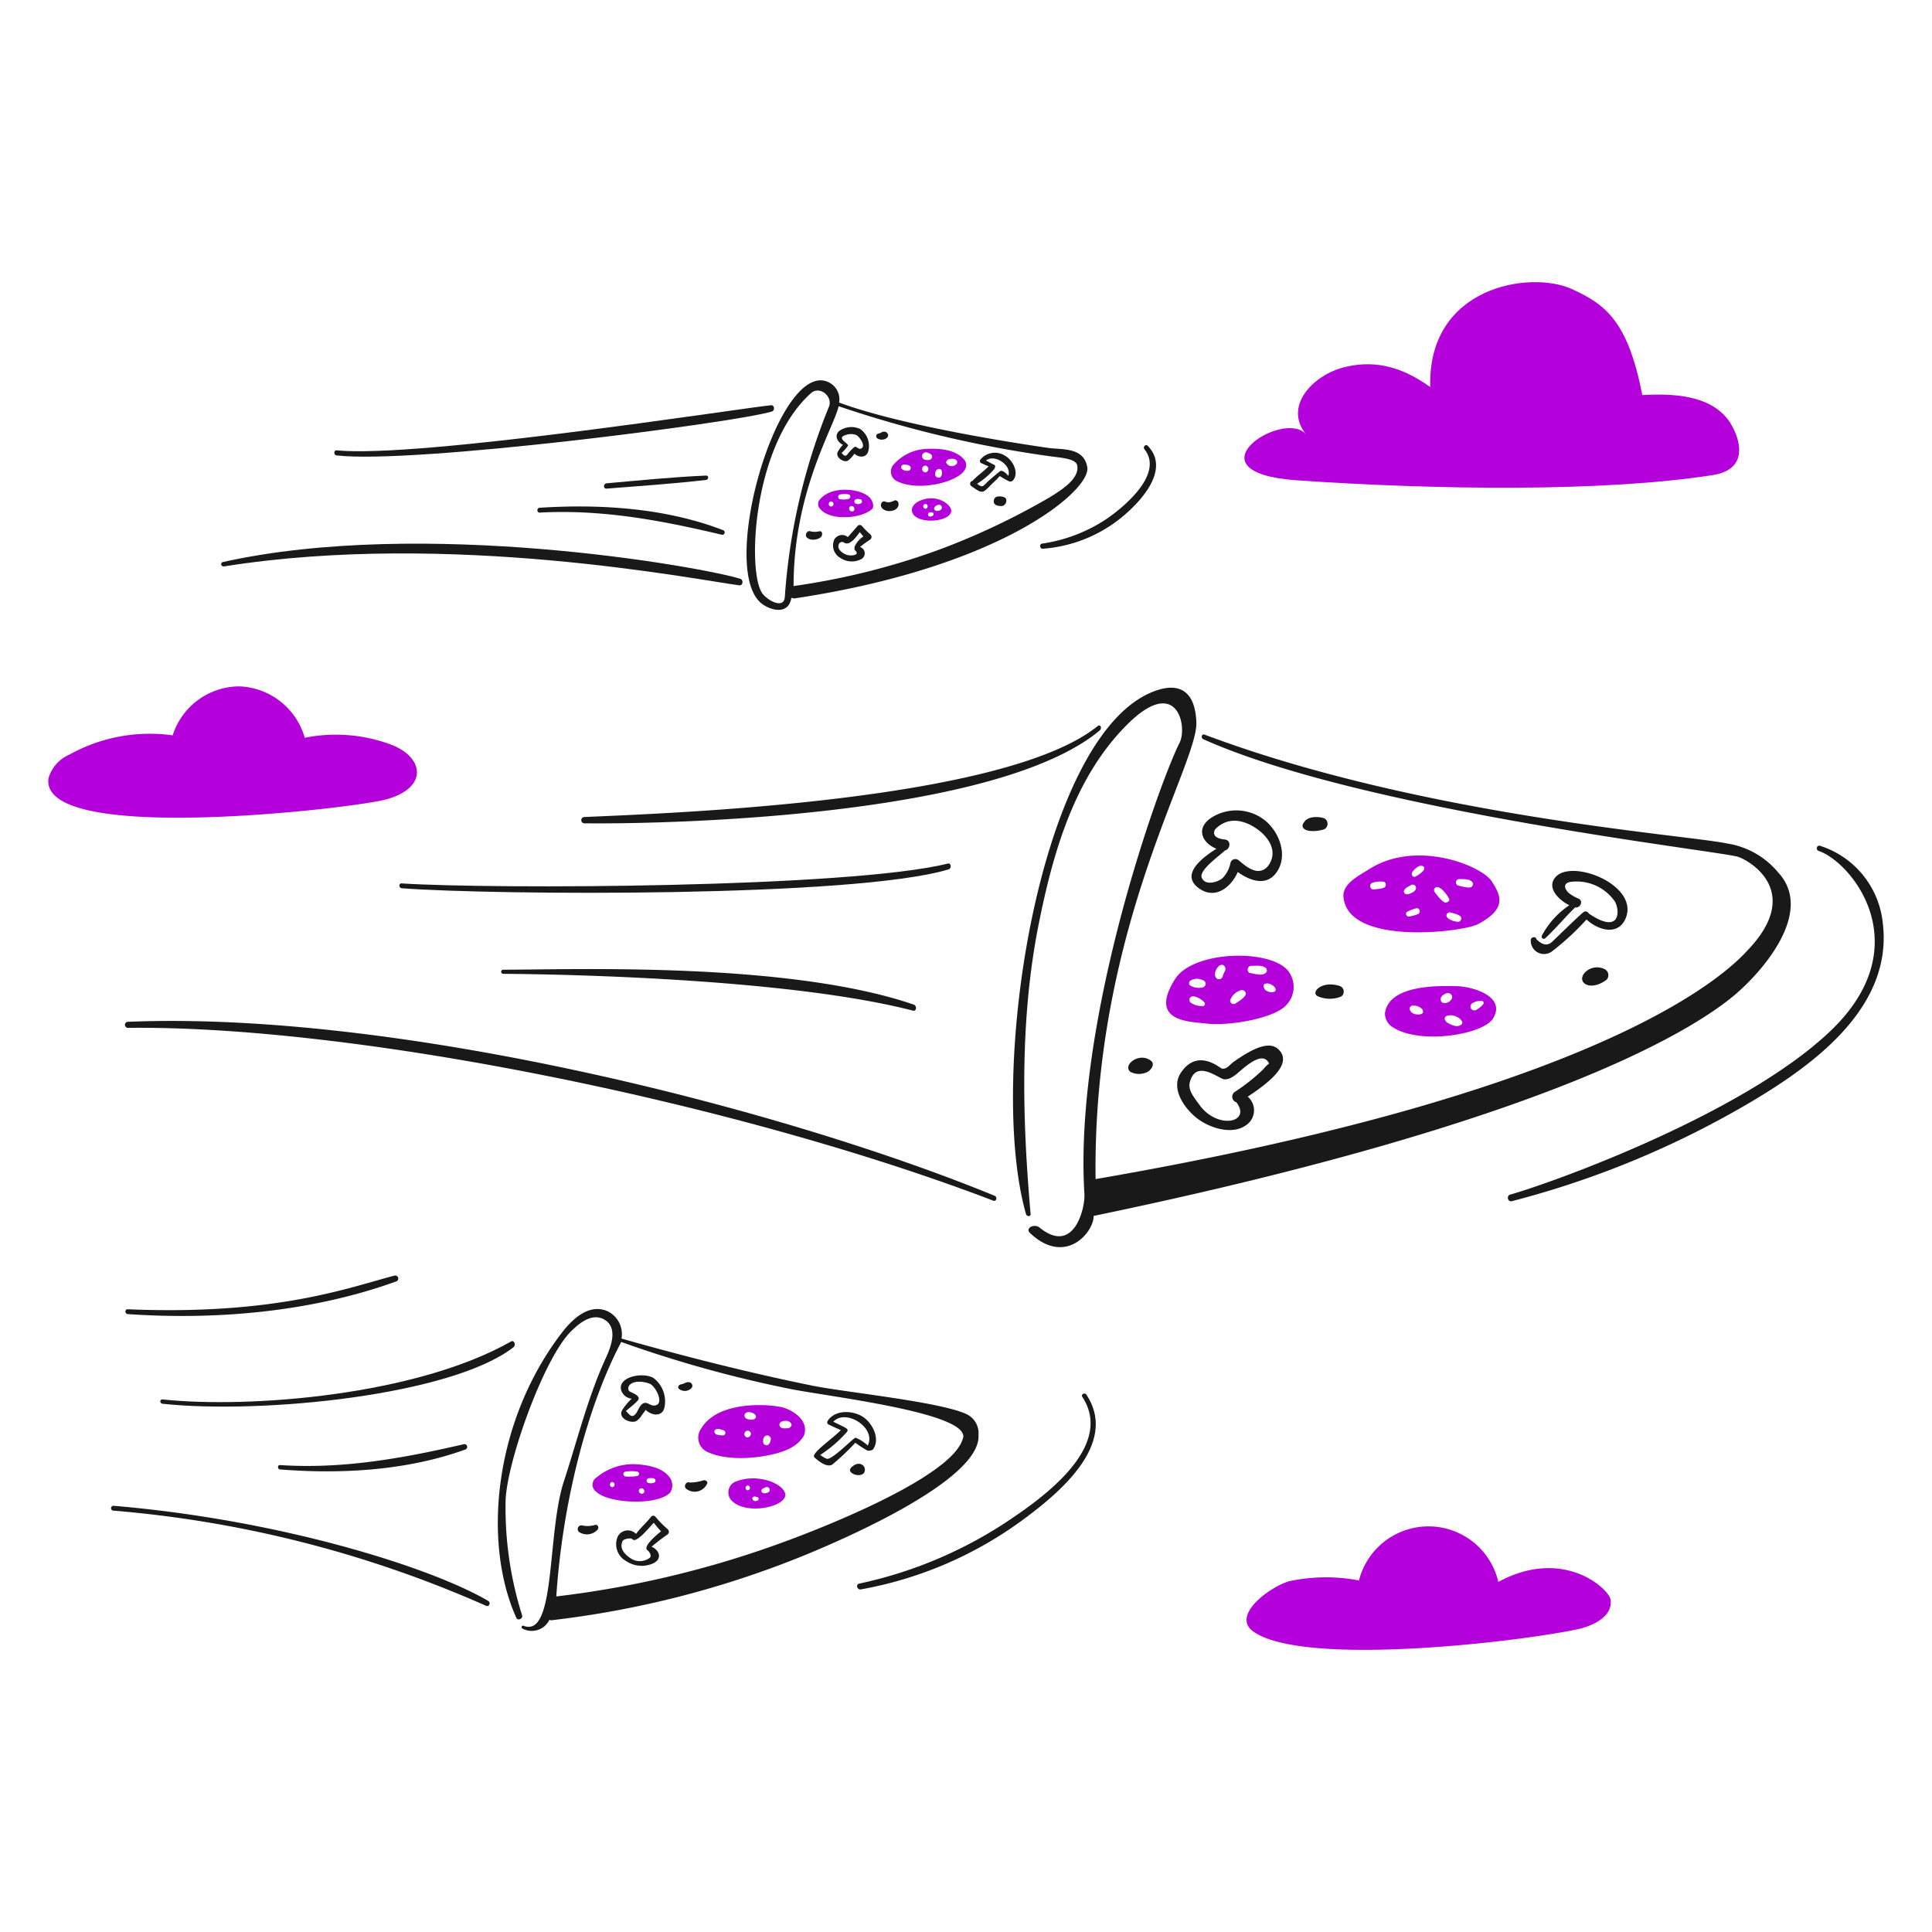 <svg viewBox="0 0 400 400" xmlns="http://www.w3.org/2000/svg" id="Fast-Food-6--Streamline-Brooklyn" height="400" width="400">
  <desc>
    FAST FOOD 6 Streamline Illustration: https://streamlinehq.com
  </desc>
  <path d="M225.114 96.748c-0.712 -4.214 -5.168 -3.614 -8.078 -4.014 -4.916 -0.702 -29.856 -4.416 -43.304 -9.384a3.908 3.908 0 0 0 -1.906 -4.064c-10.32 -5.954 -23.532 39 -13.95 45.812 1.908 1.354 5.42 2.2 5.972 -1.354a1.4 1.4 0 0 0 0.652 0.15c43.1 -6.474 61.406 -22.478 60.614 -27.146ZM157.828 122.84c-3.186 -4.45 -2 -30.658 10.084 -41.446 1.8 -1.6 4.566 0.702 3.714 2.8a127.53 127.53 0 0 0 -9.132 39.338c-0.15 2.72 -3.622 0.768 -4.666 -0.692Zm59.4 -19.82a148.97 148.97 0 0 1 -22.128 10.538 147.504 147.504 0 0 1 -30.8 7.776c0 -19.65 8.35 -32.82 9.332 -37.23a237.55 237.55 0 0 0 43.956 10.386c1.706 0.25 5.068 0.4 5.42 1.8 0.652 2.91 -3.708 5.434 -5.772 6.73Z" fill="#191919" stroke-width="2"></path>
  <path d="M208.154 94.4a3.896 3.896 0 0 0 -5.218 0.8 0.53 0.53 0 0 0 0.152 0.652c0.55 0.252 1.052 0.502 1.6 0.704 -1.054 1.052 -2.308 1.906 -3.36 3.01a0.6 0.6 0 0 0 -0.252 1.054c2.466 1.762 2.304 1.558 4.416 -0.552q0.828 -0.752 1.504 -1.506a18.704 18.704 0 0 0 1.858 1.054 0.74 0.74 0 0 0 0.952 -0.252c1.208 -1.564 -0.154 -4.106 -1.652 -4.964Zm-1.104 3.16c-0.1 0.05 -1.856 1.506 -2.658 2.258 -1.064 1.064 -1 1.092 -2.108 0.352a15.514 15.514 0 0 0 3.512 -3c0.15 -0.152 0.452 -0.8 0 -0.954 -0.552 -0.252 -1.104 -0.6 -1.656 -0.854 1.656 -1.454 5.42 0.904 4.616 3.162 -0.156 -0.22 -1.156 -1.324 -1.706 -0.974Z" fill="#191919" stroke-width="2"></path>
  <path d="M178.098 88.82a4.324 4.324 0 0 0 -4.466 0.502c-1.154 1.304 0.4 2.66 0.904 2.76a6.42 6.42 0 0 0 -1.104 1.504c-0.502 1.054 1.2 2.258 2.108 1.8a5.944 5.944 0 0 0 1.354 -1.456c0.854 0.8 2.4 0.954 2.86 -0.452a4.28 4.28 0 0 0 -1.656 -4.658ZM178 92.934c-0.15 0 -0.702 -0.4 -0.904 -0.452s-1.2 1 -1.504 1.4c-0.576 0.864 -0.906 0.348 -1.356 -0.1a9.056 9.056 0 0 0 1.306 -1.456c0.4 -0.452 -2.6 -1.6 -0.452 -2.258a3.058 3.058 0 0 1 2.2 0c0.758 0.408 2.264 2.666 0.71 2.866Z" fill="#191919" stroke-width="2"></path>
  <path d="M180.256 110.698a18.496 18.496 0 0 1 -1.856 -1.858 0.612 0.612 0 0 0 -0.8 0c-0.452 0.552 -1.856 2.108 -2.056 2.358a1.866 1.866 0 0 0 -2.81 0.502 2.972 2.972 0 0 0 1.254 3.814 4.226 4.226 0 0 0 4.214 0.302 1.36 1.36 0 0 0 -0.15 -2.56 20.438 20.438 0 0 1 2.058 -1.506 0.688 0.688 0 0 0 0.146 -1.052Zm-3.312 2.458c0 0.05 -0.1 0.552 0.05 0.752 1.306 1.154 -1.104 1.254 -1.856 0.904 -0.502 -0.2 -1.856 -1 -1.506 -2a0.716 0.716 0 0 1 1.154 -0.45c1.154 0.752 2.66 -1.4 3.212 -2.2l0.752 0.902a5.122 5.122 0 0 0 -1.806 2.092Z" fill="#191919" stroke-width="2"></path>
  <path d="M208.306 103.32c-0.152 -0.6 -2.2 -0.856 -2.46 0 -0.056 0.184 -0.6 1.456 1.556 1.456a1.134 1.134 0 0 0 0.904 -1.456Z" fill="#191919" stroke-width="2"></path>
  <path d="M183.768 89.774a0.8 0.8 0 0 0 -0.702 -0.4c-0.502 0 -0.652 0.3 -1.254 0.4a0.558 0.558 0 0 0 -0.152 1c1.068 0.67 2.642 -0.112 2.108 -1Z" fill="#191919" stroke-width="2"></path>
  <path d="M185.976 104.024a0.702 0.702 0 0 0 -0.6 -0.452c-0.2 0 -1.2 0.702 -2.058 0.3 -0.752 -0.35 -1.2 0.704 -0.752 1.256 0.996 1.304 3.912 0.648 3.41 -1.104Z" fill="#191919" stroke-width="2"></path>
  <path d="M167.21 111.4c0.752 0.652 2.71 0.3 2.96 -0.552 0.1 -0.4 0.05 -0.904 -0.502 -0.854a4 4 0 0 1 -1.906 0c-0.752 -0.25 -1.304 1.006 -0.552 1.406Z" fill="#191919" stroke-width="2"></path>
  <path d="M199.726 95.292c-0.758 -1 -2.66 -2.6 -7.728 -2.358a9.536 9.536 0 0 0 -7.076 3.362 2.188 2.188 0 0 0 0.754 3.312c4.616 2.308 12.744 0.1 14.05 -2.308a1.774 1.774 0 0 0 0 -2.008Zm-11.342 2c-0.3 0.4 -1.856 0.15 -1.8 -0.6a0.562 0.562 0 0 1 0.6 -0.502c0.452 0.05 1.054 0 1.306 0.452a0.542 0.542 0 0 1 -0.106 0.658Zm3.162 0.502a0.704 0.704 0 0 1 0 -1.4 0.704 0.704 0 0 1 0 1.406Zm1.4 -3.062c-0.2 0.654 -0.954 0.552 -1.456 0.452a0.778 0.778 0 1 1 0.4 -1.504c0.458 0.108 1.262 0.408 1.062 1.06Zm1.454 4.166c-0.3 0 -0.702 -0.152 -0.752 -0.502a1.268 1.268 0 0 1 0.15 -0.954 0.742 0.742 0 0 1 1 -0.25c0.31 0.158 0.412 1.664 -0.398 1.714Zm3.562 -2.76a1.318 1.318 0 0 1 -2 -0.2c-0.2 -0.302 0.1 -0.754 0.502 -0.854 1.406 -0.394 2.092 0.474 1.504 1.062Z" fill="#b400da" stroke-width="2"></path>
  <path d="M196.916 105.528c-0.152 -1.154 -3.262 -3.562 -6.876 -1.654 -1.052 0.6 -1.706 1.706 -0.852 2.758 1.812 2.052 8.186 1.19 7.728 -1.104Zm-5.32 -0.2a0.502 0.502 0 0 1 0 -1 0.502 0.502 0 0 1 0.004 1Zm1.4 1.506c-0.588 0.294 -0.9 -0.074 -0.854 -0.352 0.1 -0.6 0.8 -0.4 0.904 -0.4a0.4 0.4 0 0 1 -0.046 0.752Zm0.652 -1.154a0.43 0.43 0 0 1 -0.152 -0.652c0.152 -0.302 0.4 -0.352 0.704 -0.502a0.6 0.6 0 0 1 0.8 0.552c0.058 0.4 -0.6 0.902 -1.346 0.602Z" fill="#b400da" stroke-width="2"></path>
  <path d="M180.156 103.12c-1.6 -1.922 -7.8 -2.726 -10.336 0.2a1.43 1.43 0 0 0 0 2.056c2.156 2.56 8.48 1.958 10.636 0.1 0.654 -0.5 0.244 -1.696 -0.3 -2.356Zm-8.078 1.756a0.528 0.528 0 0 1 0 -1.054 0.528 0.528 0 0 1 0 1.054Zm1.906 -1.504a0.502 0.502 0 0 1 0 -1 4.156 4.156 0 0 1 1.756 0 0.478 0.478 0 0 1 0 0.902 4.1 4.1 0 0 1 -1.756 0.098Zm2.358 2.508a0.588 0.588 0 0 1 -0.452 -0.904 0.542 0.542 0 0 1 0.954 0.2c0.05 0.052 0.2 0.764 -0.502 0.704Zm1.906 -1.656a1.112 1.112 0 0 1 -0.902 0.1 0.502 0.502 0 0 1 0 -1 1.782 1.782 0 0 1 0.902 0.1 0.468 0.468 0 0 1 0 0.8Z" fill="#b400da" stroke-width="2"></path>
  <path d="M178.5 293.242c-2.166 -1.288 -5.72 -1.354 -7.176 1a0.53 0.53 0 0 0 0.152 0.652c0.852 0.4 1.706 0.8 2.6 1.2 -1.6 1.708 -6.272 4.818 -5.468 5.62 0.8 0.754 2.558 2.2 3.712 1.506a49.7 49.7 0 0 0 4.766 -4.516 23.46 23.46 0 0 0 2.46 1.6c0.15 0.1 1.054 0.05 1.254 -0.302 1.514 -2.192 -0.252 -5.54 -2.3 -6.76Zm-1.354 4.416c-0.4 -0.042 -4.868 4.668 -5.972 4.366a5.6 5.6 0 0 1 -1.354 -0.8 26.526 26.526 0 0 0 5.268 -4.466c0.928 -0.932 0.334 -0.962 -2.56 -2.4 2.56 -2.81 8.982 1.254 7.126 4.918a8.284 8.284 0 0 0 -2.508 -1.618Z" fill="#191919" stroke-width="2"></path>
  <path d="M135.246 285.264c-2.4 -1.286 -7.64 -0.088 -6.572 2.76a2.552 2.552 0 0 0 2.108 1.556 12.51 12.51 0 0 0 -1.958 2.358c-0.954 1.706 1.706 2.81 2.86 2.308a3.58 3.58 0 0 0 1.2 -1.254c0.252 -0.352 0.552 -0.702 0.8 -1.104 1.104 1.154 3.362 1.556 3.862 -0.4a6.056 6.056 0 0 0 -2.3 -6.224Zm0.352 5.722c-0.704 0.092 -0.904 -0.2 -1.556 -0.452 -1.304 -0.502 -1.856 1.354 -2.258 1.956 -1 1.442 -1.544 0.2 -2.2 -0.35 0.8 -0.704 1.656 -1.306 2.4 -2.108 1.054 -1.104 -1.556 -1.756 -1.756 -2.058 -0.704 -1.254 1.154 -2.6 4.264 -1.504 1.256 0.5 3.16 4.244 1.108 4.516Z" fill="#191919" stroke-width="2"></path>
  <path d="M138.308 316.676a22.7 22.7 0 0 1 -2.66 -2.71 0.61 0.61 0 0 0 -0.8 0c-0.954 1.254 -2.258 2.358 -3.162 3.614a2.352 2.352 0 0 0 -3.764 0.5 3.968 3.968 0 0 0 1.706 5.118 5.8 5.8 0 0 0 5.772 0.4c1.8 -1 1 -2.76 -0.502 -3.362a39.924 39.924 0 0 1 3.262 -2.508 0.698 0.698 0 0 0 0.148 -1.052Zm-4.216 4.324c0.4 0.3 0.904 1.154 0.4 1.554a3.418 3.418 0 0 1 -3.814 0.15c-0.6 -0.4 -2.658 -1.756 -1.8 -3.562 0.05 -0.502 1.8 -0.852 2.058 -0.452 0.752 0.854 3.06 -1.956 4.416 -3.412 0.5 0.6 0.952 1.2 1.504 1.758 -3.918 3.202 -3.014 3.804 -2.764 3.964Z" fill="#191919" stroke-width="2"></path>
  <path d="M142.572 286.168c-0.552 -0.05 -1.054 0.4 -1.6 0.452 -0.502 0.05 -0.8 0.752 -0.302 1a1.916 1.916 0 0 0 2.558 -0.3 0.752 0.752 0 0 0 -0.656 -1.152Z" fill="#191919" stroke-width="2"></path>
  <path d="M145.634 306.49a9.526 9.526 0 0 1 -2.86 0.452c-0.754 -0.302 -1.254 0.8 -0.754 1.254a2.826 2.826 0 0 0 4.416 -1.104c0.1 -0.352 -0.402 -0.752 -0.802 -0.602Z" fill="#191919" stroke-width="2"></path>
  <path d="M123.2 315.722a5.2 5.2 0 0 1 -2.66 0.1 0.778 0.778 0 0 0 -0.6 1.4 2.986 2.986 0 0 0 3.814 -0.552c0.304 -0.446 0.004 -1.092 -0.554 -0.948Z" fill="#191919" stroke-width="2"></path>
  <path d="M162.042 291.386c-2.258 -0.6 -13.248 -1.656 -16.86 4.366a3.246 3.246 0 0 0 1.104 4.768c5.068 2.558 14.6 1.052 17.712 -0.904a6.664 6.664 0 0 0 2.46 -2.4c1.154 -3.27 -2.558 -5.332 -4.416 -5.83Zm-12.094 5.72c-0.254 0.2 -1.354 -0.05 -1.6 -0.1 -0.302 -0.05 -0.954 -1.054 0.3 -1.154 0.252 0 1.254 0.2 1.456 0.502a0.554 0.554 0 0 1 -0.156 0.752Zm4.818 0.502a0.702 0.702 0 0 1 0 -1.4 0.684 0.684 0 0 1 0.702 0.702 0.8 0.8 0 0 1 -0.702 0.69Zm1.506 -3.862c-0.45 0.354 -1.4 0.098 -1.556 0.048a0.782 0.782 0 0 1 -0.552 -0.952c0.514 -1.156 3.2 0.042 2.108 0.904Zm2.508 5.468a0.666 0.666 0 0 1 -0.752 -0.502c-0.27 -1.61 1.092 -1.928 1.554 -1 0.052 0.148 -0.052 1.388 -0.802 1.502Zm4.164 -3.512c-0.25 0 -1.304 0.2 -1.554 -0.552a0.728 0.728 0 0 1 0.502 -0.854c1.454 -0.452 2 0.4 2 0.704a0.87 0.87 0 0 1 -0.948 0.702Z" fill="#b400da" stroke-width="2"></path>
  <path d="M162.494 309c-0.816 -2.036 -5.668 -3.88 -9.886 -2.358a2.434 2.434 0 0 0 -1.2 3.964c3.006 3.336 12.232 1.26 11.086 -1.606Zm-7.678 -0.45a0.502 0.502 0 0 1 0 -1 0.502 0.502 0 0 1 0 0.998Zm1.958 2.156c-0.152 0.05 -0.8 0.252 -1 -0.4 -0.1 -0.302 0.3 -0.552 0.6 -0.452 0.15 0.05 0.25 0.05 0.4 0.1a0.386 0.386 0 0 1 0 0.75Zm1.2 -1.6a0.484 0.484 0 0 1 -0.2 -0.8 3.974 3.974 0 0 1 0.8 -0.4 0.614 0.614 0 0 1 0.8 0.552c0.008 0.692 -1.146 0.792 -1.396 0.64Z" fill="#b400da" stroke-width="2"></path>
  <path d="M138.358 305.536c-1.558 -1.854 -4.818 -2.308 -7.076 -2.4a11.924 11.924 0 0 0 -7.776 2.76 1.764 1.764 0 0 0 -0.05 2.96c2.508 2.458 12.744 2.91 15.304 0.15a2.776 2.776 0 0 0 -0.402 -3.47Zm-11.6 2.358a0.528 0.528 0 0 1 0 -1.052 0.528 0.528 0 0 1 0.008 1.052Zm5.22 -2.308a10.246 10.246 0 0 1 -2.46 0.1 0.502 0.502 0 0 1 0 -1 7.988 7.988 0 0 1 2.46 0 0.478 0.478 0 0 1 0.008 0.9Zm0.852 3.664a0.6 0.6 0 0 1 -0.502 -0.854 0.564 0.564 0 0 1 0.954 0 0.512 0.512 0 0 1 -0.444 0.854Zm2.66 -2.308a1.812 1.812 0 0 1 -1.154 0.1 0.502 0.502 0 0 1 0 -1c0.352 0 0.852 -0.1 1.154 0.1a0.47 0.47 0 0 1 0.008 0.8Z" fill="#b400da" stroke-width="2"></path>
  <path d="M322.2 181.448c-2.2 2.2 0.452 4.866 2.71 5.97a17.444 17.444 0 0 0 -5.67 6.272 0.45 0.45 0 0 0 0.702 0.552c2.158 -2 4.064 -4.314 6.172 -6.372 1.054 0.2 1.756 -1.304 0.752 -1.8a8.834 8.834 0 0 1 -1.906 -1.054c-1.254 -1.054 -1.356 -2.308 0.452 -2.458a9.6 9.6 0 0 1 8.98 4.164c1.106 2.2 0.854 6.724 -5.468 2.4a0.724 0.724 0 0 0 -1.054 -0.3c-1.556 1.304 -6.072 5.77 -6.372 6.02 -1 1.054 -2.108 0.904 -3.412 -0.4 -0.1 -0.652 -1.104 -0.452 -1.154 0.15a2.75 2.75 0 0 0 4.366 2.4 53.766 53.766 0 0 0 7.174 -6.622c2.358 2.2 6.574 3.512 8.13 -0.302 2.708 -6.786 -10.832 -12.182 -14.402 -8.62Z" fill="#191919" stroke-width="2"></path>
  <path d="M332.344 200.716a3.5 3.5 0 0 0 -4.014 0.452c-2.238 2.088 0.77 4.356 4.316 1.656a1.4 1.4 0 0 0 -0.302 -2.108Z" fill="#191919" stroke-width="2"></path>
  <path d="M274.238 169.456c-0.954 -0.4 -3.26 -0.552 -4.114 0.6 -0.4 0.5 -0.6 0.852 -0.302 1.354 0.654 0.954 3.262 0.702 4.416 0.25a1.29 1.29 0 0 0 0 -2.204Z" fill="#191919" stroke-width="2"></path>
  <path d="M277.35 204.128c-3.774 -1.188 -6.132 1.418 -4.466 2.158a6.268 6.268 0 0 0 4.766 0.05 1.234 1.234 0 0 0 -0.3 -2.208Z" fill="#191919" stroke-width="2"></path>
  <path d="M238.312 219.632c-2.4 -1.89 -5.922 0.832 -4.316 2.258a3.826 3.826 0 0 0 3.06 0.252c1.104 -0.252 2.208 -1.756 1.256 -2.51Z" fill="#191919" stroke-width="2"></path>
  <path d="M264.654 217.224c-1.66 -1.55 -4.616 -0.702 -9.432 2.76 -0.654 0.502 -1.256 1.454 -2.258 1.254 -0.4 -0.1 -5.068 -4.366 -8.532 0.954 -2.106 3.26 0.854 7.476 3.664 9.534 2.558 1.856 7.074 3.312 9.936 1.2a3.71 3.71 0 0 0 0.3 -5.872c3.512 -2.354 9.724 -6.654 6.322 -9.83Zm-3.16 4.214a39.8 39.8 0 0 1 -5.822 4.618 1.2 1.2 0 0 0 0.302 2.156c3.212 4.216 -3.914 5.72 -7.628 0.554 -1 -1.4 -2.458 -3.012 -2 -4.718 1.254 -4.816 5.922 -0.752 7.074 -0.6 1.456 0.2 2.912 -1.4 3.914 -2.2 3.412 -2.86 4.768 -2.4 5.42 -1.054a7.432 7.432 0 0 0 -1.26 1.244Z" fill="#191919" stroke-width="2"></path>
  <path d="M262.146 170.058a9.56 9.56 0 0 0 -11.2 -0.854c-3.512 2.2 -2.108 5.318 0.904 6.524 -3.062 1.906 -7.578 5.418 -3.564 8.228 3.362 2.358 6.624 -0.3 7.978 -3.412 2.66 1.908 6.274 3.162 8.33 -0.4 1.918 -3.312 0.274 -7.694 -2.448 -10.086Zm-0.05 9.684c-1.974 1.584 -4.216 -0.452 -5.62 -1.6a1.04 1.04 0 0 0 -1.706 0.452 6.344 6.344 0 0 1 -1.6 3.16c-0.904 0.854 -3.662 1.756 -4.366 -0.05 -0.6 -1.504 3.462 -4.366 4.818 -5.62 1.054 -0.25 1.354 -1.956 0.1 -2.258 -1.154 -0.1 -2.96 -0.502 -2.158 -2.106 3.664 -3.764 8.18 -0.654 9.684 0.702 3.952 3.706 1.552 6.76 0.848 7.32Z" fill="#191919" stroke-width="2"></path>
  <path d="M308.912 182.552c-2.062 -3.31 -15.656 -8.832 -25.442 -2.6 -2.306 1.456 -5.568 3.06 -5.318 5.77 0.954 10.236 24.788 7.226 27.848 5.62 6.122 -3.272 4.664 -5.978 2.912 -8.79Zm-22.18 1.104c-0.3 0.35 -1.956 0.45 -2.358 0.5 -0.8 0.052 -0.952 -1.2 -0.2 -1.4a5.546 5.546 0 0 1 2.4 -0.2 0.72 0.72 0 0 1 0.158 1.1Zm4.014 0.6c0.306 -0.5 0.904 -0.704 1.356 -1a0.722 0.722 0 0 1 1 0.25c0.45 1 -1.306 1.656 -1.858 1.656a0.6 0.6 0 0 1 -0.498 -0.904Zm2.76 5.018a7.738 7.738 0 0 1 -1.856 0.5 0.576 0.576 0 0 1 -0.4 -0.952 8 8 0 0 1 1.908 -0.754c0.8 -0.248 1.1 0.956 0.348 1.208Zm1.254 -9.084a5.518 5.518 0 0 1 -1.856 1.356c-0.45 0.05 -0.652 -0.4 -0.6 -0.752s1.4 -1.958 2.308 -1.456c0.3 0.102 0.3 0.554 0.148 0.862Zm2.258 4.466a0.65 0.65 0 0 1 0.252 -0.952c1.104 -0.4 2.61 2.056 2.71 2.308 0.25 0.452 -0.1 0.752 -0.652 0.852 -0.652 0.052 -2.008 -1.754 -2.31 -2.206Zm5.17 6.122c-0.45 0.254 -2.86 -0.35 -2.71 -1.354a0.704 0.704 0 0 1 0.852 -0.502c0.352 0.1 1.908 0.452 2.108 0.904a0.714 0.714 0 0 1 -0.25 0.954Zm2.4 -7.124c-0.4 0.3 -2.258 -0.2 -2.66 -0.302a0.692 0.692 0 0 1 0.2 -1.354c0.902 0.05 2.156 -0.102 2.76 0.702a0.72 0.72 0 0 1 -0.288 0.956Z" fill="#b400da" stroke-width="2"></path>
  <path d="M301.686 204.178c-4.166 -0.114 -14.15 -0.252 -14.954 5.62a3.362 3.362 0 0 0 1.6 2.86c5.62 3.712 18.868 1.556 20.824 -1.856 2.666 -4.466 -4.156 -6.534 -7.47 -6.624ZM294.058 210c-2.274 0.33 -2.724 -1.694 -1.6 -1.8a2.48 2.48 0 0 1 2.056 0.8c0.348 0.748 -0.154 0.954 -0.456 1Zm4.216 -3.212c0.05 -0.702 1.054 -1.102 1.254 -1.154a0.926 0.926 0 0 1 1.104 0.554c0.2 0.652 -0.752 1.8 -2 1.4 -0.308 -0.148 -0.358 -0.55 -0.358 -0.802Zm4.014 5.52c-0.86 0.386 -1.8 -0.15 -2.51 -0.502 -0.552 -0.25 -1.354 -1.504 0.452 -1.6 1.484 -0.09 3.424 1.486 2.058 2.1Zm4.816 -4.416a5.296 5.296 0 0 1 -1.454 1.2 0.8 0.8 0 0 1 -0.8 -1.4 3.144 3.144 0 0 1 2 -0.452c0.254 0.048 0.406 0.3 0.254 0.65Z" fill="#b400da" stroke-width="2"></path>
  <path d="M266.662 200.966c-3.702 -4.524 -19.62 -4.214 -23.384 1.756 -5.568 8.832 2.962 8.782 6.424 9.182 4.616 0.6 14.25 -1.052 16.658 -3.862a5.414 5.414 0 0 0 0.302 -7.076Zm-17.512 7.326a4.262 4.262 0 0 1 -2.56 -0.652 0.746 0.746 0 0 1 0.552 -1.356 4.02 4.02 0 0 1 2.258 1.306 0.476 0.476 0 0 1 -0.25 0.702Zm-0.4 -3.812a3.476 3.476 0 0 1 -2.358 -0.452 0.652 0.652 0 0 1 0 -0.954 2.6 2.6 0 0 1 2.358 -0.25c1.45 0.4 0.85 1.656 -0.002 1.656Zm4.868 -3.464a8.424 8.424 0 0 0 -0.452 1.054 0.8 0.8 0 0 1 -1.104 0.6c-1.354 -0.752 0.3 -3.712 1.4 -2.708a0.924 0.924 0 0 1 0.154 1.054Zm2.106 6.774a0.694 0.694 0 0 1 -1 -0.8 3.41 3.41 0 0 1 2 -1.906 0.818 0.818 0 0 1 1.104 0.3c0.654 0.852 -1.804 2.216 -2.106 2.416Zm3.162 -6.322c-0.904 -0.146 -0.652 -1.556 0.2 -1.504 1 0 2.2 -0.2 3.012 0.45a0.716 0.716 0 0 1 -0.15 1.104c-0.856 0.552 -2.112 0.104 -3.064 -0.05Zm4.516 3.964a2.342 2.342 0 0 1 -1.354 -0.4c-0.302 -0.2 -1.054 -1.6 0.6 -1.4a2.532 2.532 0 0 1 1.304 0.8c0.15 0.198 0.448 0.95 -0.552 1Z" fill="#b400da" stroke-width="2"></path>
  <path d="M200.226 292.842c-5.2 -2.58 -25.088 -4.566 -31.862 -5.922 -13.348 -2.71 -26.544 -6.07 -39.69 -9.784a5.254 5.254 0 0 0 -2.91 -5.67c-3.964 -1.706 -7.478 1.856 -9.634 4.716 -13.964 18.424 -16.2 43.3 -9.234 58.758 0.302 0.702 1.4 0.2 1.2 -0.502a73.774 73.774 0 0 1 -3.408 -24.038c0.452 -8.33 7.928 -29.104 13.448 -34.674 1.706 -1.706 4.366 -3.964 6.924 -2.558 2.962 1.656 1.456 5.62 0.4 7.928 -3.764 8.178 -5.87 16.91 -8.68 25.49 -3.614 10.888 -1.6 32.716 -8.43 30 -0.302 -0.1 -0.502 0.4 -0.252 0.552a4.074 4.074 0 0 0 5.67 -1.8 0.662 0.662 0 0 0 0.552 0.1 199.578 199.578 0 0 0 50.78 -12.846c7.678 -3.06 38.136 -15.906 37.484 -25.49a4.356 4.356 0 0 0 -2.358 -4.26Zm-0.952 5.218c-2.51 7.828 -28.752 18.164 -36.28 20.924a206.514 206.514 0 0 1 -47.818 11.54c1.304 -19.82 6.574 -39.69 13.448 -52.686a250.108 250.108 0 0 0 35.526 9.836c9.482 1.756 37.732 5.126 35.124 10.386Z" fill="#191919" stroke-width="2"></path>
  <path d="M227.372 150.236c-19.116 15.656 -88.162 18.116 -106.376 18.918a0.652 0.652 0 0 0 0 1.304c17.964 0.2 85.302 -1.4 106.678 -19.218 0.452 -0.4 0.3 -1.204 -0.302 -1.004Z" fill="#191919" stroke-width="2"></path>
  <path d="M205.946 247.582c-43.618 -17.926 -123.236 -38.336 -179.484 -36.028a0.628 0.628 0 0 0 0 1.254c47.668 -0.552 126.748 15.706 179.184 35.778 0.652 0.25 0.904 -0.756 0.3 -1.004Z" fill="#191919" stroke-width="2"></path>
  <path d="M104.186 201.618c14.2 0.102 59.562 1.104 84.852 7.628 0.702 0.2 0.852 -1 0.15 -1.254 -26.042 -8.932 -70.65 -7.226 -85 -7.226a0.426 0.426 0 0 0 -0.002 0.852Z" fill="#191919" stroke-width="2"></path>
  <path d="M83.212 183.906c19.024 1.432 93.782 1.958 113.2 -3.914 0.652 -0.2 0.502 -1.4 -0.152 -1.2 -20.572 5.068 -94.182 5.318 -113.05 4.114 -0.7 -0.106 -0.7 0.948 0.002 1Z" fill="#191919" stroke-width="2"></path>
  <path d="M46.382 117.27c46.712 -7.426 97.746 2.76 106.678 3.914 0.8 0.1 0.904 -1.154 0.2 -1.354 -8.328 -2.56 -65.732 -12.696 -107.128 -3.462 -0.602 0.15 -0.352 0.998 0.25 0.902Z" fill="#191919" stroke-width="2"></path>
  <path d="M69.716 94.29c15.856 1.856 82.742 -6.826 90.068 -9.084 0.702 -0.2 0.6 -1.4 -0.2 -1.304 -7.126 0.752 -73.16 11.04 -89.92 9.334 -0.602 -0.05 -0.602 1.054 0.052 1.054Z" fill="#191919" stroke-width="2"></path>
  <path d="M111.714 106.13c12.946 -0.702 25.138 1.6 37.682 4.568a0.494 0.494 0 1 0 0.252 -0.954c-11.842 -4.566 -25.34 -5.42 -37.934 -4.616 -0.602 0.05 -0.602 1.002 0 1.002Z" fill="#191919" stroke-width="2"></path>
  <path d="M125.612 101.164c6.876 -0.552 13.75 -1 20.574 -1.8 0.552 -0.052 0.6 -0.954 0 -0.904 -6.874 0.3 -13.75 1 -20.574 1.6 -0.752 0.05 -0.752 1.204 0 1.104Z" fill="#191919" stroke-width="2"></path>
  <path d="M376.55 176.178c7 2.426 20.924 19.82 2.258 37.434 -18.014 17.06 -57.252 31.21 -66.134 33.718 -0.852 0.252 -0.502 1.6 0.352 1.356a191.228 191.228 0 0 0 49.626 -20.624c13.096 -7.778 29.354 -19.67 27.146 -37.08a18.786 18.786 0 0 0 -12.946 -15.856c-0.704 -0.252 -1.006 0.808 -0.302 1.052Z" fill="#191919" stroke-width="2"></path>
  <path d="M224.062 289.178c6.944 10.542 -8.782 21.376 -16.158 26.244a89.15 89.15 0 0 1 -30 12.444c-0.8 0.15 -0.452 1.354 0.352 1.2a80.572 80.572 0 0 0 33.92 -14.702c7.224 -5.37 19.518 -15.556 12.694 -25.692 -0.358 -0.396 -1.108 0.054 -0.808 0.506Z" fill="#191919" stroke-width="2"></path>
  <path d="M33.638 290.634c20.676 2.2 59.862 -1.756 72.656 -11.692 0.6 -0.452 0.152 -1.6 -0.502 -1.2 -19.618 11.14 -53.99 13.9 -72.104 12 -0.652 -0.112 -0.652 0.828 -0.05 0.892Z" fill="#191919" stroke-width="2"></path>
  <path d="M23.502 312.762a238.8 238.8 0 0 1 77.172 19.72c0.6 0.25 0.954 -0.702 0.452 -1 -11.44 -6.774 -42.55 -16.76 -77.574 -19.72a0.502 0.502 0 1 0 -0.05 1Z" fill="#191919" stroke-width="2"></path>
  <path d="M57.974 304.232c12.684 1 26.242 0.25 38.336 -4.114a0.572 0.572 0 0 0 -0.302 -1.104c-12.6 2.91 -25.038 5.168 -38.034 4.314 -0.552 -0.05 -0.552 0.86 0 0.904Z" fill="#191919" stroke-width="2"></path>
  <path d="M26.462 272.068c18.4 1.266 38.134 -0.452 55.6 -6.774a0.628 0.628 0 0 0 -0.35 -1.2c-9.184 2.358 -24.336 8.28 -55.296 6.974 -0.606 -0.004 -0.606 0.956 0.046 1Z" fill="#191919" stroke-width="2"></path>
  <path d="M236.956 93.034c4.028 5.058 -4.164 11.892 -7.928 14.452a32.6 32.6 0 0 1 -13.296 5.068c-0.6 0.1 -0.452 1.104 0.15 1.054a29.16 29.16 0 0 0 16.86 -6.926c3.764 -3.21 9.484 -9.584 4.916 -14.35 -0.458 -0.502 -1.102 0.2 -0.702 0.702Z" fill="#191919" stroke-width="2"></path>
  <path d="M357.834 86.964c-3.858 -5.174 -11.39 -5.52 -17.812 -5.17 -2.96 -15.2 -7.528 -18.766 -14.652 -21.976 -8.582 -3.864 -29.856 -0.552 -29.254 20.322 -6.322 -4.568 -12.244 -5.722 -18.516 -3.914 -5.518 1.6 -12 7.726 -7.176 13.748 -4.46 -5.556 -25.318 7.88 -1.756 9.484 28.752 1.956 63.074 2.458 86 -1.104 8.586 -1.406 4.774 -9.234 3.166 -11.39Z" fill="#b400da" stroke-width="2"></path>
  <path d="M333.448 331.178c-0.352 -2.258 -9.784 -10.94 -23.232 -3.664a14.846 14.846 0 0 0 -28.852 -0.3 36.532 36.532 0 0 0 -14.4 0.15c-4.114 1.154 -12.292 7.226 -7.326 10.536 10.638 7.176 54.042 2.108 66.586 -0.5 3.46 -0.654 7.776 -2.71 7.224 -6.222Z" fill="#b400da" stroke-width="2"></path>
  <path d="M80.654 154.05a32.8 32.8 0 0 0 -17.562 -1.304 14.644 14.644 0 0 0 -13.492 -10.638 14.552 14.552 0 0 0 -13.85 10.136A34.276 34.276 0 0 0 14.32 156.258a7.63 7.63 0 0 0 -4.266 4.818c-2.158 13.8 61.016 6.472 69.094 4.616 9.532 -2.118 9.072 -8.928 1.506 -11.642Z" fill="#b400da" stroke-width="2"></path>
  <path d="M368.12 180.6a17.072 17.072 0 0 0 -10.586 -5.97c-8.08 -1.758 -62.974 -5.57 -108.134 -22.53 -0.6 -0.252 -0.852 0.702 -0.25 0.952 32.866 14.748 106.426 23.076 110.65 24.33 2.4 0.754 13.496 7.126 2.258 19.118 -2.862 3.062 -25.04 28.6 -135.23 47.62 -0.66 -51.584 21.172 -85.704 20.866 -94.536 -0.3 -8.48 -5.67 -7.426 -7.828 -6.774 -24.436 7.426 -35.726 79.532 -27.446 108.536 0.15 0.55 1 0.6 0.954 0 -1.756 -20.122 -2.258 -40.544 1.756 -60.416 2.96 -14.65 7.376 -30.056 18.214 -40.894 10.386 -10.386 12.544 0.4 10.888 3.714 -4.214 8.328 -21.928 57.552 -19.72 93.38 0.2 3.06 -2.2 12.8 -9.282 7.024 -1.154 -0.902 -3.062 0.152 -1.958 1.154 7.378 6.926 13.248 -0.3 13.148 -3.562 93.53 -19.418 123.688 -38.236 132.568 -45.612 6.272 -5.268 16.66 -17.512 9.132 -25.534Z" fill="#191919" stroke-width="2"></path>
  <path d="M176.8 303.378c-0.452 0.302 -1.154 0.854 -0.652 1.4 0.8 0.852 2.358 0.8 2.76 0.15 0.646 -1.298 -0.772 -2.444 -2.108 -1.55Z" fill="#191919" stroke-width="2"></path>
</svg>